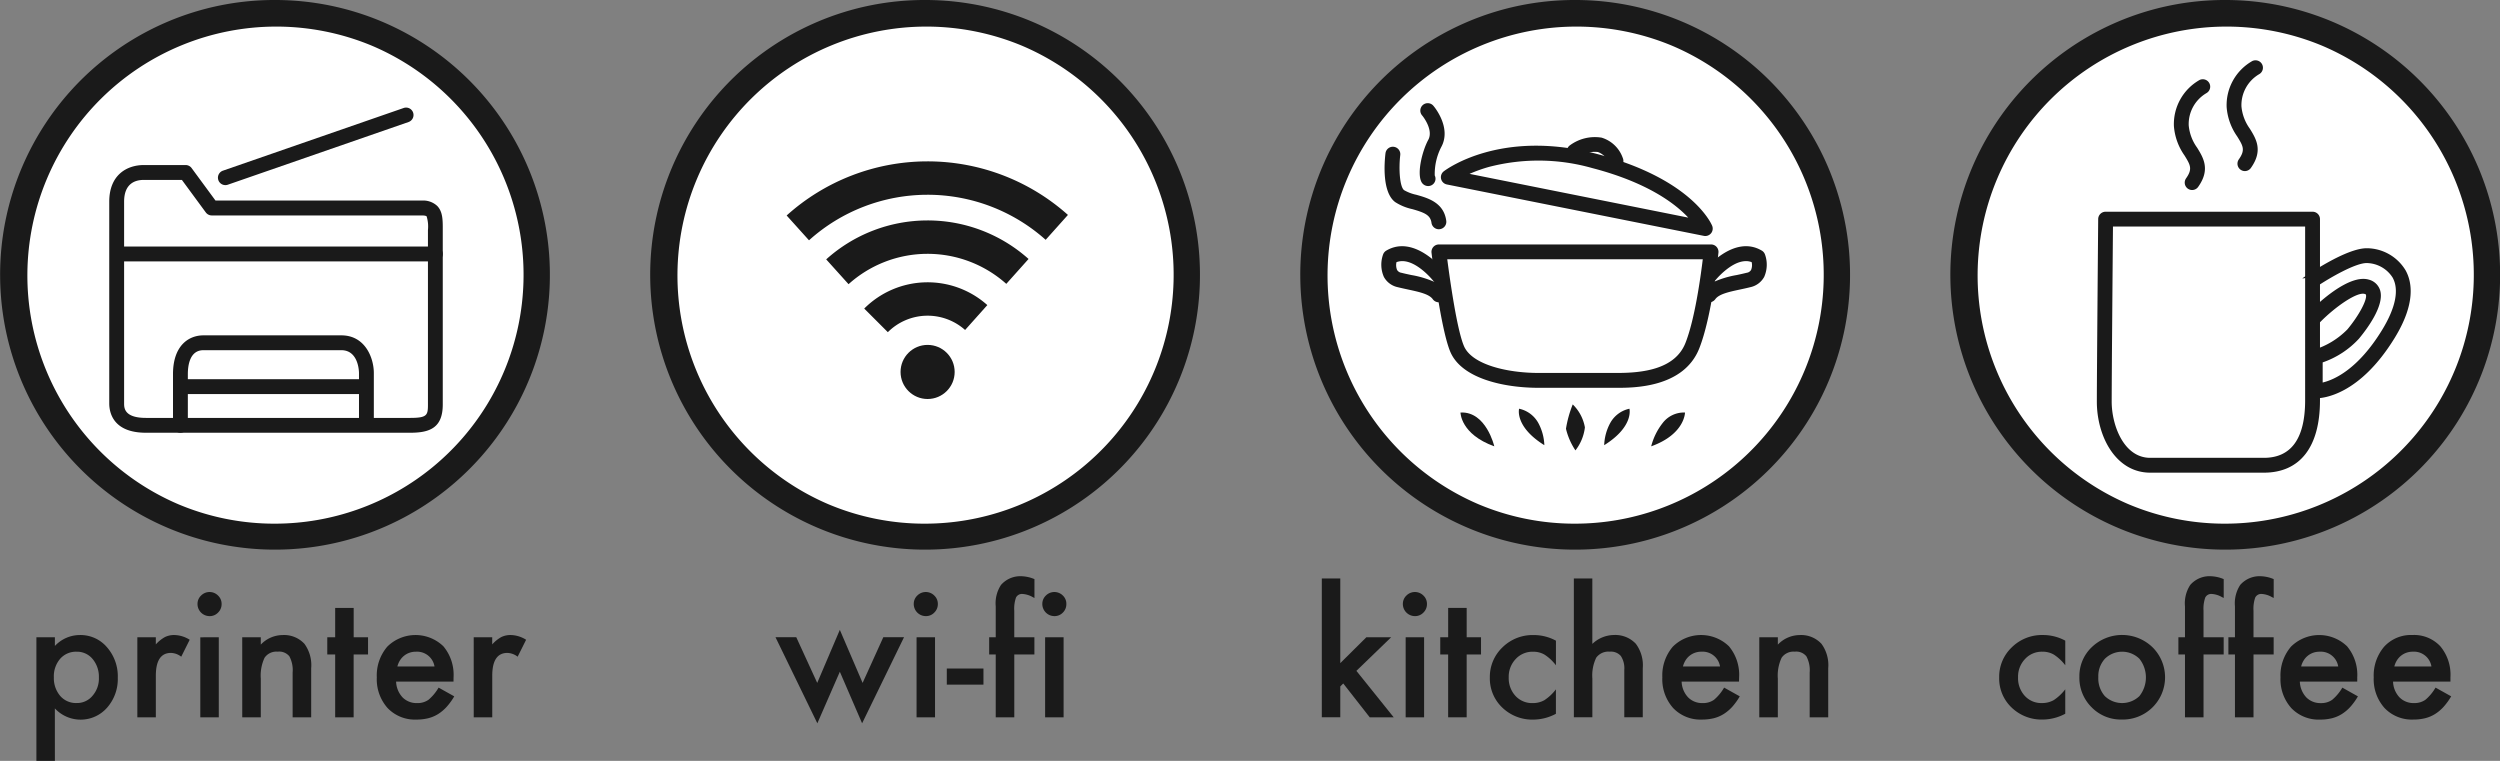 <svg xmlns="http://www.w3.org/2000/svg" width="287.498" height="87.5" viewBox="0 0 287.498 87.5">
  <rect x="0" y="0" width="287.498" height="87.5" fill="#808080" stroke="none"/>
  <g id="グループ_95" data-name="グループ 95" transform="translate(-333.518 -131.052)">
    <circle id="楕円形_32" data-name="楕円形 32" cx="30.111" cy="30.111" r="30.111" transform="translate(409.777 132.552)" fill="#fff"/>
    <path id="楕円形_32_-_アウトライン" data-name="楕円形 32 - アウトライン" d="M30.111-1.5A31.6,31.6,0,0,1,52.463,52.463,31.611,31.611,0,1,1,17.806.985,31.415,31.415,0,0,1,30.111-1.5Zm0,60.222A28.619,28.619,0,0,0,41.247,3.748,28.619,28.619,0,0,0,18.975,56.474,28.431,28.431,0,0,0,30.111,58.722Z" transform="translate(409.777 132.552)" fill="#1a1a1a"/>
    <circle id="楕円形_33" data-name="楕円形 33" cx="30.111" cy="30.111" r="30.111" transform="translate(484.536 132.552)" fill="#fff"/>
    <path id="楕円形_33_-_アウトライン" data-name="楕円形 33 - アウトライン" d="M30.111-1.5A31.6,31.6,0,0,1,52.463,52.463,31.611,31.611,0,1,1,17.806.985,31.415,31.415,0,0,1,30.111-1.5Zm0,60.222A28.619,28.619,0,0,0,41.247,3.748,28.619,28.619,0,0,0,18.975,56.474,28.431,28.431,0,0,0,30.111,58.722Z" transform="translate(484.536 132.552)" fill="#1a1a1a"/>
    <circle id="楕円形_34" data-name="楕円形 34" cx="30.111" cy="30.111" r="30.111" transform="translate(559.294 132.552)" fill="#fff"/>
    <path id="楕円形_34_-_アウトライン" data-name="楕円形 34 - アウトライン" d="M30.111-1.5A31.6,31.6,0,0,1,52.463,52.463,31.611,31.611,0,1,1,17.806.985,31.415,31.415,0,0,1,30.111-1.5Zm0,60.222A28.619,28.619,0,0,0,41.247,3.748,28.619,28.619,0,0,0,18.975,56.474,28.431,28.431,0,0,0,30.111,58.722Z" transform="translate(559.294 132.552)" fill="#1a1a1a"/>
    <g id="グループ_53" data-name="グループ 53" transform="translate(335.018 132.552)">
      <circle id="楕円形_35" data-name="楕円形 35" cx="30.111" cy="30.111" r="30.111" fill="#fff"/>
      <path id="楕円形_35_-_アウトライン" data-name="楕円形 35 - アウトライン" d="M30.111-1.5A31.6,31.6,0,0,1,52.463,52.463,31.611,31.611,0,1,1,17.806.985,31.415,31.415,0,0,1,30.111-1.5Zm0,60.222A28.619,28.619,0,0,0,41.247,3.748,28.619,28.619,0,0,0,18.975,56.474,28.431,28.431,0,0,0,30.111,58.722Z" fill="#1a1a1a"/>
    </g>
    <g id="グループ_54" data-name="グループ 54" transform="translate(337.704 199.133)">
      <path id="パス_59" data-name="パス 59" d="M343.438,314.64h-2.126V300.424h2.126v1a3.934,3.934,0,0,1,2.856-1.255,3.986,3.986,0,0,1,3.131,1.4,5.068,5.068,0,0,1,1.247,3.51,4.983,4.983,0,0,1-1.238,3.45,4.044,4.044,0,0,1-6,.075Zm5.059-9.559a3.173,3.173,0,0,0-.718-2.154,2.316,2.316,0,0,0-1.832-.841,2.416,2.416,0,0,0-1.9.812,3.071,3.071,0,0,0-.727,2.134,3.142,3.142,0,0,0,.727,2.134,2.389,2.389,0,0,0,1.89.822,2.3,2.3,0,0,0,1.827-.833,3.006,3.006,0,0,0,.735-2.071Z" transform="translate(-341.312 -295.221)" fill="#1a1a1a"/>
      <path id="パス_60" data-name="パス 60" d="M368.515,300.426h2.126v.822a4,4,0,0,1,1.043-.842,2.37,2.37,0,0,1,1.094-.236,3.424,3.424,0,0,1,1.758.545l-.973,1.948a2.028,2.028,0,0,0-1.18-.437q-1.741,0-1.741,2.632v4.774h-2.126Z" transform="translate(-356.907 -295.223)" fill="#1a1a1a"/>
      <path id="パス_61" data-name="パス 61" d="M384.73,289.951a1.309,1.309,0,0,1,.408-.965,1.376,1.376,0,0,1,1.945-.011l.01.011a1.31,1.31,0,0,1,.408.97,1.349,1.349,0,0,1-.408.986,1.312,1.312,0,0,1-.973.408,1.393,1.393,0,0,1-1.391-1.4v0Zm2.447,3.829v9.206h-2.126v-9.2Z" transform="translate(-366.202 -288.577)" fill="#1a1a1a"/>
      <path id="パス_62" data-name="パス 62" d="M396.78,300.419h2.134v.847a3.492,3.492,0,0,1,2.513-1.1,3.183,3.183,0,0,1,2.507,1.008,4.16,4.16,0,0,1,.776,2.81v5.645h-2.134v-5.142a3.371,3.371,0,0,0-.379-1.884,1.52,1.52,0,0,0-1.342-.528,1.647,1.647,0,0,0-1.505.7,4.842,4.842,0,0,0-.434,2.41v4.444h-2.134Z" transform="translate(-373.11 -295.216)" fill="#1a1a1a"/>
      <path id="パス_63" data-name="パス 63" d="M422.725,298.217v7.225H420.6v-7.225h-.908v-1.982h.908V292.86h2.129v3.375h1.651v1.982Z" transform="translate(-386.242 -291.032)" fill="#1a1a1a"/>
      <path id="パス_64" data-name="パス 64" d="M441.861,305.53h-6.6a2.789,2.789,0,0,0,.738,1.807,2.25,2.25,0,0,0,1.672.661,2.167,2.167,0,0,0,1.313-.379,5.29,5.29,0,0,0,1.164-1.4l1.8,1.005a7.289,7.289,0,0,1-.882,1.215,4.667,4.667,0,0,1-.991.83,3.96,3.96,0,0,1-1.144.477,5.605,5.605,0,0,1-1.333.149,4.336,4.336,0,0,1-3.31-1.321,4.967,4.967,0,0,1-1.247-3.536,5.088,5.088,0,0,1,1.209-3.533,4.613,4.613,0,0,1,6.446-.04,5.1,5.1,0,0,1,1.172,3.565Zm-2.183-1.74a2.036,2.036,0,0,0-2.146-1.7,2.164,2.164,0,0,0-.729.118,2.039,2.039,0,0,0-.618.341,2.162,2.162,0,0,0-.478.534,2.436,2.436,0,0,0-.3.707Z" transform="translate(-393.895 -295.225)" fill="#1a1a1a"/>
      <path id="パス_65" data-name="パス 65" d="M459.162,300.426h2.129v.822a3.958,3.958,0,0,1,1.04-.842,2.375,2.375,0,0,1,1.1-.236,3.436,3.436,0,0,1,1.758.545l-.974,1.948a2.04,2.04,0,0,0-1.18-.437q-1.741,0-1.741,2.632v4.774h-2.129Z" transform="translate(-408.872 -295.223)" fill="#1a1a1a"/>
    </g>
    <g id="グループ_55" data-name="グループ 55" transform="translate(422.698 197.311)">
      <path id="パス_66" data-name="パス 66" d="M542.876,299.629l2.41,5.254,2.6-6.1,2.62,6.1,2.381-5.254h2.381l-4.82,9.9-2.56-5.929L545.3,309.53l-4.813-9.9Z" transform="translate(-540.486 -292.609)" fill="#1a1a1a"/>
      <path id="パス_67" data-name="パス 67" d="M577.746,289.949a1.31,1.31,0,0,1,.408-.965,1.376,1.376,0,0,1,1.956,0,1.31,1.31,0,0,1,.408.97,1.348,1.348,0,0,1-.408.986,1.312,1.312,0,0,1-.974.408,1.393,1.393,0,0,1-1.39-1.4v0Zm2.448,3.829v9.206h-2.125v-9.2Z" transform="translate(-561.846 -286.754)" fill="#1a1a1a"/>
      <path id="パス_68" data-name="パス 68" d="M586.652,309.2h4.217v1.853h-4.217Z" transform="translate(-566.952 -298.579)" fill="#1a1a1a"/>
      <path id="パス_69" data-name="パス 69" d="M600.959,293.313v7.225h-2.134v-7.225h-.755v-1.982h.755v-3.556a3.848,3.848,0,0,1,.606-2.459,2.957,2.957,0,0,1,2.419-1,4.2,4.2,0,0,1,1.428.33v2.172l-.215-.112a2.685,2.685,0,0,0-1.138-.351.767.767,0,0,0-.768.408,3.907,3.907,0,0,0-.2,1.531v3.037h2.315v1.982Z" transform="translate(-573.497 -284.307)" fill="#1a1a1a"/>
      <path id="パス_70" data-name="パス 70" d="M612.394,289.949a1.309,1.309,0,0,1,.408-.965,1.376,1.376,0,0,1,1.956,0,1.3,1.3,0,0,1,.4.97,1.344,1.344,0,0,1-.4.986,1.312,1.312,0,0,1-.974.408,1.393,1.393,0,0,1-1.39-1.4v0Zm2.448,3.829v9.206h-2.126v-9.2Z" transform="translate(-581.708 -286.754)" fill="#1a1a1a"/>
    </g>
    <g id="グループ_56" data-name="グループ 56" transform="translate(485.525 197.573)">
      <path id="パス_71" data-name="パス 71" d="M689.841,284.922v9.738l3-2.976h2.852l-4,3.864,4.291,5.343h-2.758L690.182,297l-.341.341v3.548h-2.125V284.925Z" transform="translate(-687.716 -284.922)" fill="#1a1a1a"/>
      <path id="パス_72" data-name="パス 72" d="M709.558,289.951a1.311,1.311,0,0,1,.408-.965,1.376,1.376,0,0,1,1.956,0,1.308,1.308,0,0,1,.408.97,1.347,1.347,0,0,1-.408.986,1.312,1.312,0,0,1-.974.408,1.392,1.392,0,0,1-1.39-1.394v-.005ZM712,293.784v9.206H709.88v-9.206Z" transform="translate(-700.237 -287.018)" fill="#1a1a1a"/>
      <path id="パス_73" data-name="パス 73" d="M722.673,298.215v7.225h-2.129v-7.225h-.908v-1.982h.909v-3.375h2.128v3.375h1.651v1.982Z" transform="translate(-706.015 -289.471)" fill="#1a1a1a"/>
      <path id="パス_74" data-name="パス 74" d="M740.6,300.819v2.831a5.206,5.206,0,0,0-1.3-1.22,2.557,2.557,0,0,0-1.336-.341,2.62,2.62,0,0,0-1.994.842,2.937,2.937,0,0,0-.8,2.105,3.007,3.007,0,0,0,.768,2.126,2.578,2.578,0,0,0,1.979.833,2.673,2.673,0,0,0,1.347-.33,5.337,5.337,0,0,0,1.333-1.249v2.81a5.569,5.569,0,0,1-2.589.669,4.961,4.961,0,0,1-3.573-1.378,4.611,4.611,0,0,1-1.436-3.45,4.677,4.677,0,0,1,1.451-3.479,4.925,4.925,0,0,1,3.576-1.416A5.321,5.321,0,0,1,740.6,300.819Z" transform="translate(-713.675 -293.662)" fill="#1a1a1a"/>
      <path id="パス_75" data-name="パス 75" d="M755.636,284.922h2.126v7.527a3.663,3.663,0,0,1,2.5-1.024,3.233,3.233,0,0,1,2.5,1.008,4.126,4.126,0,0,1,.8,2.81v5.645h-2.125v-5.446a2.579,2.579,0,0,0-.394-1.6,1.507,1.507,0,0,0-1.264-.5,1.739,1.739,0,0,0-1.569.69,4.732,4.732,0,0,0-.445,2.4v4.453h-2.126Z" transform="translate(-726.652 -284.922)" fill="#1a1a1a"/>
      <path id="パス_76" data-name="パス 76" d="M788.3,305.53h-6.6a2.789,2.789,0,0,0,.742,1.807,2.25,2.25,0,0,0,1.672.661,2.174,2.174,0,0,0,1.313-.379,5.239,5.239,0,0,0,1.16-1.4l1.8,1.005a7.254,7.254,0,0,1-.876,1.215,4.743,4.743,0,0,1-.993.83,3.961,3.961,0,0,1-1.144.477,5.606,5.606,0,0,1-1.333.149,4.331,4.331,0,0,1-3.309-1.321,4.959,4.959,0,0,1-1.25-3.536,5.075,5.075,0,0,1,1.212-3.533,4.613,4.613,0,0,1,6.446-.04,5.112,5.112,0,0,1,1.172,3.565Zm-2.181-1.741a2.034,2.034,0,0,0-2.146-1.7,2.162,2.162,0,0,0-.727.118,2.1,2.1,0,0,0-1.094.873,2.625,2.625,0,0,0-.3.707Z" transform="translate(-740.322 -293.666)" fill="#1a1a1a"/>
      <path id="パス_77" data-name="パス 77" d="M805.612,300.419h2.134v.848a3.494,3.494,0,0,1,2.517-1.1,3.171,3.171,0,0,1,2.5,1.008,4.145,4.145,0,0,1,.776,2.81v5.645h-2.134v-5.142a3.363,3.363,0,0,0-.382-1.884,1.51,1.51,0,0,0-1.339-.528,1.65,1.65,0,0,0-1.505.7,4.842,4.842,0,0,0-.434,2.41v4.444h-2.134Z" transform="translate(-755.302 -293.656)" fill="#1a1a1a"/>
    </g>
    <g id="グループ_57" data-name="グループ 57" transform="translate(563.421 197.31)">
      <path id="パス_78" data-name="パス 78" d="M877.859,300.817v2.831a5.248,5.248,0,0,0-1.3-1.22,2.549,2.549,0,0,0-1.336-.341,2.618,2.618,0,0,0-1.994.841,2.95,2.95,0,0,0-.8,2.105,3.009,3.009,0,0,0,.768,2.126,2.561,2.561,0,0,0,1.973.833,2.707,2.707,0,0,0,1.355-.333,5.4,5.4,0,0,0,1.333-1.249v2.81a5.583,5.583,0,0,1-2.591.669,4.958,4.958,0,0,1-3.573-1.376,4.6,4.6,0,0,1-1.436-3.45,4.665,4.665,0,0,1,1.451-3.479,4.927,4.927,0,0,1,3.573-1.416A5.345,5.345,0,0,1,877.859,300.817Z" transform="translate(-870.257 -293.399)" fill="#1a1a1a"/>
      <path id="パス_79" data-name="パス 79" d="M891.873,304.958a4.578,4.578,0,0,1,1.43-3.4,5.035,5.035,0,0,1,6.974.011,4.858,4.858,0,0,1-3.536,8.317,4.678,4.678,0,0,1-3.467-1.416A4.756,4.756,0,0,1,891.873,304.958Zm2.177.038a3.1,3.1,0,0,0,.736,2.183,2.87,2.87,0,0,0,3.99.011,3.455,3.455,0,0,0,0-4.292,2.829,2.829,0,0,0-3.97,0A2.955,2.955,0,0,0,894.05,305Z" transform="translate(-882.648 -293.398)" fill="#1a1a1a"/>
      <path id="パス_80" data-name="パス 80" d="M921.446,293.313v7.225h-2.134v-7.225h-.758v-1.982h.758v-3.556a3.848,3.848,0,0,1,.606-2.459,2.948,2.948,0,0,1,2.416-1,4.239,4.239,0,0,1,1.431.33v2.172l-.218-.112a2.69,2.69,0,0,0-1.134-.351.771.771,0,0,0-.768.408,3.9,3.9,0,0,0-.2,1.531v3.037h2.318v1.982Z" transform="translate(-897.944 -284.307)" fill="#1a1a1a"/>
      <path id="パス_81" data-name="パス 81" d="M934.919,293.313v7.225h-2.134v-7.225h-.755v-1.982h.755v-3.556a3.851,3.851,0,0,1,.606-2.459,2.961,2.961,0,0,1,2.419-1,4.214,4.214,0,0,1,1.43.33v2.172l-.221-.112a2.674,2.674,0,0,0-1.132-.351.772.772,0,0,0-.769.408,3.917,3.917,0,0,0-.2,1.531v3.037h2.318v1.982Z" transform="translate(-905.67 -284.307)" fill="#1a1a1a"/>
      <path id="パス_82" data-name="パス 82" d="M954.892,305.529h-6.6a2.8,2.8,0,0,0,.738,1.807A2.259,2.259,0,0,0,950.7,308a2.161,2.161,0,0,0,1.313-.379,5.328,5.328,0,0,0,1.167-1.4l1.792,1.005a7.427,7.427,0,0,1-.879,1.215,4.75,4.75,0,0,1-.993.83,3.97,3.97,0,0,1-1.144.477,5.584,5.584,0,0,1-1.331.149,4.34,4.34,0,0,1-3.311-1.321,4.967,4.967,0,0,1-1.247-3.536,5.1,5.1,0,0,1,1.209-3.533,4.613,4.613,0,0,1,6.446-.04,5.1,5.1,0,0,1,1.172,3.565Zm-2.187-1.74a2.03,2.03,0,0,0-2.143-1.7,2.185,2.185,0,0,0-.729.118,2.1,2.1,0,0,0-1.092.873,2.438,2.438,0,0,0-.3.707Z" transform="translate(-913.715 -293.402)" fill="#1a1a1a"/>
      <path id="パス_83" data-name="パス 83" d="M980,305.521h-6.6a2.77,2.77,0,0,0,.738,1.807,2.248,2.248,0,0,0,1.672.661,2.172,2.172,0,0,0,1.313-.379,5.285,5.285,0,0,0,1.163-1.4l1.8,1.005a7.446,7.446,0,0,1-.882,1.215,4.666,4.666,0,0,1-.991.83,3.947,3.947,0,0,1-1.146.477,5.576,5.576,0,0,1-1.33.149,4.336,4.336,0,0,1-3.31-1.321,4.972,4.972,0,0,1-1.25-3.536,5.1,5.1,0,0,1,1.209-3.533,4.174,4.174,0,0,1,3.235-1.333,4.126,4.126,0,0,1,3.212,1.293A5.086,5.086,0,0,1,980,305.023Zm-2.185-1.74a2.034,2.034,0,0,0-2.143-1.7,2.164,2.164,0,0,0-.73.118,2.1,2.1,0,0,0-1.094.873,2.343,2.343,0,0,0-.3.707Z" transform="translate(-928.104 -293.395)" fill="#1a1a1a"/>
    </g>
    <g id="グループ_89" data-name="グループ 89" transform="translate(492.371 142.954)">
      <g id="グループ_82" data-name="グループ 82" transform="translate(5.76 16.209)">
        <path id="パス_123" data-name="パス 123" d="M738.6,211.4h-9.011c-4.056,0-8.854-1.083-10.156-4.122-1.117-2.606-2.126-11.051-2.168-11.41a.853.853,0,0,1,.847-.954h31.3a.854.854,0,0,1,.85.938c-.03.3-.75,7.371-2.22,11.046C746.239,211.4,740.486,211.4,738.6,211.4ZM719.075,196.62c.3,2.3,1.107,8.083,1.922,9.984.914,2.133,4.971,3.087,8.587,3.087H738.6c2.785,0,6.629-.355,7.858-3.428,1.078-2.7,1.753-7.6,2-9.643Zm30.334,0h0Z" transform="translate(-717.254 -194.913)" fill="#1a1a1a"/>
      </g>
      <g id="グループ_83" data-name="グループ 83" transform="translate(6.849 4.854)">
        <path id="パス_124" data-name="パス 124" d="M750.21,178.689a.855.855,0,0,1-.167-.017l-29.551-5.911a.853.853,0,0,1-.353-1.513c.261-.2,6.524-4.887,17.534-2.016s13.24,8.062,13.329,8.282a.853.853,0,0,1-.791,1.175ZM723.1,171.543l25.155,5.031c-1.483-1.59-4.658-4.031-11.016-5.69a22.664,22.664,0,0,0-11.884-.147A16.6,16.6,0,0,0,723.1,171.543Z" transform="translate(-719.806 -168.304)" fill="#1a1a1a"/>
      </g>
      <g id="グループ_84" data-name="グループ 84" transform="translate(21.314 3.825)">
        <path id="パス_125" data-name="パス 125" d="M759.379,169.53a.854.854,0,0,1-.783-.513,2.144,2.144,0,0,0-1.3-1.367,3.056,3.056,0,0,0-2.228.619.854.854,0,0,1-1.032-1.36,4.833,4.833,0,0,1,3.685-.913,3.732,3.732,0,0,1,2.436,2.34.854.854,0,0,1-.782,1.194Z" transform="translate(-753.704 -165.894)" fill="#1a1a1a"/>
      </g>
      <g id="グループ_85" data-name="グループ 85" transform="translate(36.866 16.411)">
        <path id="パス_126" data-name="パス 126" d="M791,201.836a.854.854,0,0,1-.694-1.35,3.109,3.109,0,0,1,1.008-.888.853.853,0,0,1-.982-1.323c.14-.176,3.452-4.293,6.7-2.384a.852.852,0,0,1,.371.449,3.482,3.482,0,0,1-.093,2.578,2.377,2.377,0,0,1-1.593,1.181c-.4.1-.8.187-1.2.271-1.237.266-2.406.517-2.828,1.108A.852.852,0,0,1,791,201.836Zm4.21-4.732c-1.738,0-3.519,2.205-3.541,2.232a.853.853,0,0,1-.175.165,11.162,11.162,0,0,1,2.67-.8c.373-.08.757-.163,1.14-.259a.689.689,0,0,0,.5-.327,1.48,1.48,0,0,0,.067-.895A1.875,1.875,0,0,0,795.212,197.1Z" transform="translate(-790.149 -195.387)" fill="#1a1a1a"/>
      </g>
      <g id="グループ_86" data-name="グループ 86" transform="translate(0 16.412)">
        <path id="パス_127" data-name="パス 127" d="M710.37,201.836a.853.853,0,0,1-.7-.357c-.422-.591-1.59-.842-2.827-1.108-.391-.084-.793-.17-1.2-.271a2.377,2.377,0,0,1-1.593-1.181,3.482,3.482,0,0,1-.093-2.578.852.852,0,0,1,.371-.449c3.249-1.909,6.562,2.207,6.7,2.384a.854.854,0,0,1-.979,1.325,3.1,3.1,0,0,1,1,.886.853.853,0,0,1-.694,1.35Zm-4.871-4.614a1.48,1.48,0,0,0,.067.894.688.688,0,0,0,.5.327c.383.1.766.178,1.14.259a11.177,11.177,0,0,1,2.668.8.846.846,0,0,1-.172-.164C709.665,199.29,707.411,196.5,705.5,197.222Z" transform="translate(-703.757 -195.388)" fill="#1a1a1a"/>
      </g>
      <g id="グループ_87" data-name="グループ 87" transform="translate(4.412 0)">
        <path id="パス_128" data-name="パス 128" d="M715.067,166.423a.875.875,0,0,1-.778-.482c-.53-1.061.125-3.612.792-4.834.635-1.165-.667-2.758-.68-2.773a.853.853,0,1,1,1.3-1.1c.085.1,2.075,2.494.876,4.693a6.788,6.788,0,0,0-.753,3.279.842.842,0,0,1-.387,1.133A.83.83,0,0,1,715.067,166.423Z" transform="translate(-714.095 -156.929)" fill="#1a1a1a"/>
      </g>
      <g id="グループ_88" data-name="グループ 88" transform="translate(0.373 4.978)">
        <path id="パス_129" data-name="パス 129" d="M710.87,178.077a.854.854,0,0,1-.845-.741c-.119-.891-.8-1.177-2.219-1.577a5.921,5.921,0,0,1-1.958-.808c-1.52-1.14-1.236-4.579-1.113-5.606a.854.854,0,0,1,1.7.2c-.192,1.609-.057,3.663.442,4.037a4.82,4.82,0,0,0,1.4.53c1.337.377,3.168.893,3.448,2.995a.853.853,0,0,1-.733.958A.789.789,0,0,1,710.87,178.077Z" transform="translate(-704.632 -168.593)" fill="#1a1a1a"/>
      </g>
      <path id="パス_130" data-name="パス 130" d="M776.477,244.091a7.244,7.244,0,0,1,1.311-2.669,3.081,3.081,0,0,1,2.578-1.219S780.365,242.691,776.477,244.091Z" transform="translate(-745.445 -204.665)" fill="#1a1a1a"/>
      <path id="パス_131" data-name="パス 131" d="M763.813,243.377a5.773,5.773,0,0,1,.681-2.527,3.307,3.307,0,0,1,2.222-1.666S767.262,241.224,763.813,243.377Z" transform="translate(-738.185 -204.083)" fill="#1a1a1a"/>
      <path id="パス_132" data-name="パス 132" d="M743.741,243.377a5.768,5.768,0,0,0-.68-2.527,3.308,3.308,0,0,0-2.222-1.666S740.292,241.224,743.741,243.377Z" transform="translate(-724.996 -204.083)" fill="#1a1a1a"/>
      <path id="パス_133" data-name="パス 133" d="M728.974,244.091s-.933-4.044-3.888-3.888C725.086,240.2,725.086,242.691,728.974,244.091Z" transform="translate(-715.984 -204.665)" fill="#1a1a1a"/>
      <path id="パス_134" data-name="パス 134" d="M754.292,238.022a4.861,4.861,0,0,1,1.4,2.644,5.334,5.334,0,0,1-1.089,2.644,7.647,7.647,0,0,1-1.089-2.489A13.059,13.059,0,0,1,754.292,238.022Z" transform="translate(-732.282 -203.417)" fill="#1a1a1a"/>
    </g>
    <g id="グループ_92" data-name="グループ 92" transform="translate(574.653 137.977)">
      <g id="グループ_90" data-name="グループ 90" transform="translate(23.65 21.619)">
        <path id="パス_135" data-name="パス 135" d="M953.542,213.191c-.075,0-.122,0-.139,0a.854.854,0,0,1-.79-.851v-3.888a.853.853,0,0,1,.623-.821,9.17,9.17,0,0,0,3.93-2.369c1.329-1.595,2.3-3.421,2.129-3.988,0-.015-.015-.049-.152-.089-.878-.248-3.334,1.451-5.069,3.2a.853.853,0,0,1-1.434-.394l.43-4.555c-.086-.343-1.314.119-1.024-.084.5-.35,4.955-3.42,7.333-3.42a5.24,5.24,0,0,1,4.47,2.531c.768,1.372,1.173,3.836-1.253,7.79C958.543,212.849,954.363,213.191,953.542,213.191Zm.778-4.129v2.314c1.305-.31,4.043-1.5,6.818-6.019,1.578-2.571,2-4.668,1.219-6.063a3.6,3.6,0,0,0-2.98-1.658c-1.267,0-4.082,1.59-5.871,2.783l.437,1.747c1.46-1.281,3.94-3.122,5.669-2.627a1.835,1.835,0,0,1,1.314,1.227c.537,1.743-1.533,4.485-2.448,5.583A10.181,10.181,0,0,1,954.319,209.062Z" transform="translate(-952 -195.929)" fill="#1a1a1a"/>
      </g>
      <g id="グループ_91" data-name="グループ 91" transform="translate(0 17.42)">
        <path id="パス_136" data-name="パス 136" d="M915.784,216.1H902.719c-3.989,0-6.141-4.206-6.141-8.163,0-3.232.154-20.827.155-21a.854.854,0,0,1,.853-.846h23.8a.853.853,0,0,1,.853.853v20.842C922.237,213.148,919.945,216.1,915.784,216.1Zm-17.351-28.307c-.031,3.569-.148,17.328-.148,20.144,0,2.681,1.376,6.456,4.435,6.456h13.065c3.149,0,4.746-2.225,4.746-6.612V187.795Z" transform="translate(-896.578 -186.088)" fill="#1a1a1a"/>
      </g>
      <path id="パス_137" data-name="パス 137" d="M933.655,158.016a.854.854,0,0,1-.7-1.346c.767-1.087.49-1.538-.179-2.626a6.745,6.745,0,0,1-1.221-3.371,5.832,5.832,0,0,1,2.941-5.308.853.853,0,0,1,.8,1.506,4.121,4.121,0,0,0-2.039,3.716,5.173,5.173,0,0,0,.97,2.563c.72,1.171,1.536,2.5.119,4.5A.852.852,0,0,1,933.655,158.016Z" transform="translate(-916.627 -145.266)" fill="#1a1a1a"/>
      <path id="パス_138" data-name="パス 138" d="M919.441,163.119a.853.853,0,0,1-.7-1.345c.767-1.087.49-1.537-.179-2.626a6.751,6.751,0,0,1-1.221-3.372,5.832,5.832,0,0,1,2.942-5.307.853.853,0,0,1,.8,1.506,4.12,4.12,0,0,0-2.039,3.716,5.168,5.168,0,0,0,.97,2.563c.719,1.171,1.535,2.5.119,4.5A.851.851,0,0,1,919.441,163.119Z" transform="translate(-908.478 -148.191)" fill="#1a1a1a"/>
    </g>
    <g id="グループ_93" data-name="グループ 93" transform="translate(423.982 149.607)">
      <path id="パス_139" data-name="パス 139" d="M546.066,181.6l-2.571-2.853a24.219,24.219,0,0,1,32.347-.066l-2.56,2.863a20.379,20.379,0,0,0-27.216.056Z" transform="translate(-543.495 -172.52)" fill="#1a1a1a"/>
      <path id="パス_140" data-name="パス 140" d="M556.724,195.775l-2.571-2.853a17.423,17.423,0,0,1,23.271-.047l-2.56,2.863a13.583,13.583,0,0,0-18.14.037Z" transform="translate(-549.605 -181.649)" fill="#1a1a1a"/>
      <path id="パス_141" data-name="パス 141" d="M567.116,210.853l-2.716-2.716a10.308,10.308,0,0,1,14.158-.4L576,210.6a6.468,6.468,0,0,0-8.882.25Z" transform="translate(-555.479 -191.207)" fill="#1a1a1a"/>
      <circle id="楕円形_39" data-name="楕円形 39" cx="3.111" cy="3.111" r="3.111" transform="translate(13.099 21.108)" fill="#1a1a1a"/>
    </g>
    <g id="グループ_94" data-name="グループ 94" transform="translate(346.083 143.424)">
      <path id="パス_142" data-name="パス 142" d="M391.082,166.945a.854.854,0,0,1-.28-1.66l20.786-7.209a.853.853,0,0,1,.559,1.613L391.361,166.9A.855.855,0,0,1,391.082,166.945Z" transform="translate(-377.732 -158.029)" fill="#1a1a1a"/>
      <path id="パス_143" data-name="パス 143" d="M395.562,204.3h-30.4c-3.807,0-4.218-2.362-4.218-3.377V177.732c0-3.11,2.055-4.217,3.978-4.217h4.806a.853.853,0,0,1,.688.348l2.748,3.737h23.719a2.364,2.364,0,0,1,1.765.606c.661.664.656,1.652.651,2.8v20.039C399.3,203.744,397.8,204.3,395.562,204.3Zm-30.638-29.076c-1.036,0-2.271.436-2.271,2.51v23.189c0,.5,0,1.67,2.511,1.67h30.4c1.95,0,2.03-.321,2.03-1.549V180.995a3.914,3.914,0,0,0-.154-1.584c-.011-.011-.116-.1-.556-.1h-24.15a.853.853,0,0,1-.687-.348l-2.748-3.737Z" transform="translate(-360.946 -166.907)" fill="#1a1a1a"/>
      <path id="パス_144" data-name="パス 144" d="M399.091,197.183H362.925a.853.853,0,1,1,0-1.707h36.165a.853.853,0,1,1,0,1.707Z" transform="translate(-361.591 -179.496)" fill="#1a1a1a"/>
      <path id="パス_145" data-name="パス 145" d="M378.975,230.608a.853.853,0,0,1-.853-.853v-5.888c0-3.287,1.806-4.458,3.5-4.458h15.859c2.742,0,3.737,2.594,3.737,4.338v5.767a.853.853,0,1,1-1.707,0v-5.767c0-.108-.023-2.631-2.03-2.631H381.619c-1.557,0-1.79,1.724-1.79,2.751v5.888A.854.854,0,0,1,378.975,230.608Z" transform="translate(-370.792 -193.216)" fill="#1a1a1a"/>
      <path id="パス_146" data-name="パス 146" d="M399.881,232.941H378.975a.853.853,0,0,1,0-1.707h20.906a.853.853,0,1,1,0,1.707Z" transform="translate(-370.792 -199.995)" fill="#1a1a1a"/>
    </g>
  </g>
</svg>
